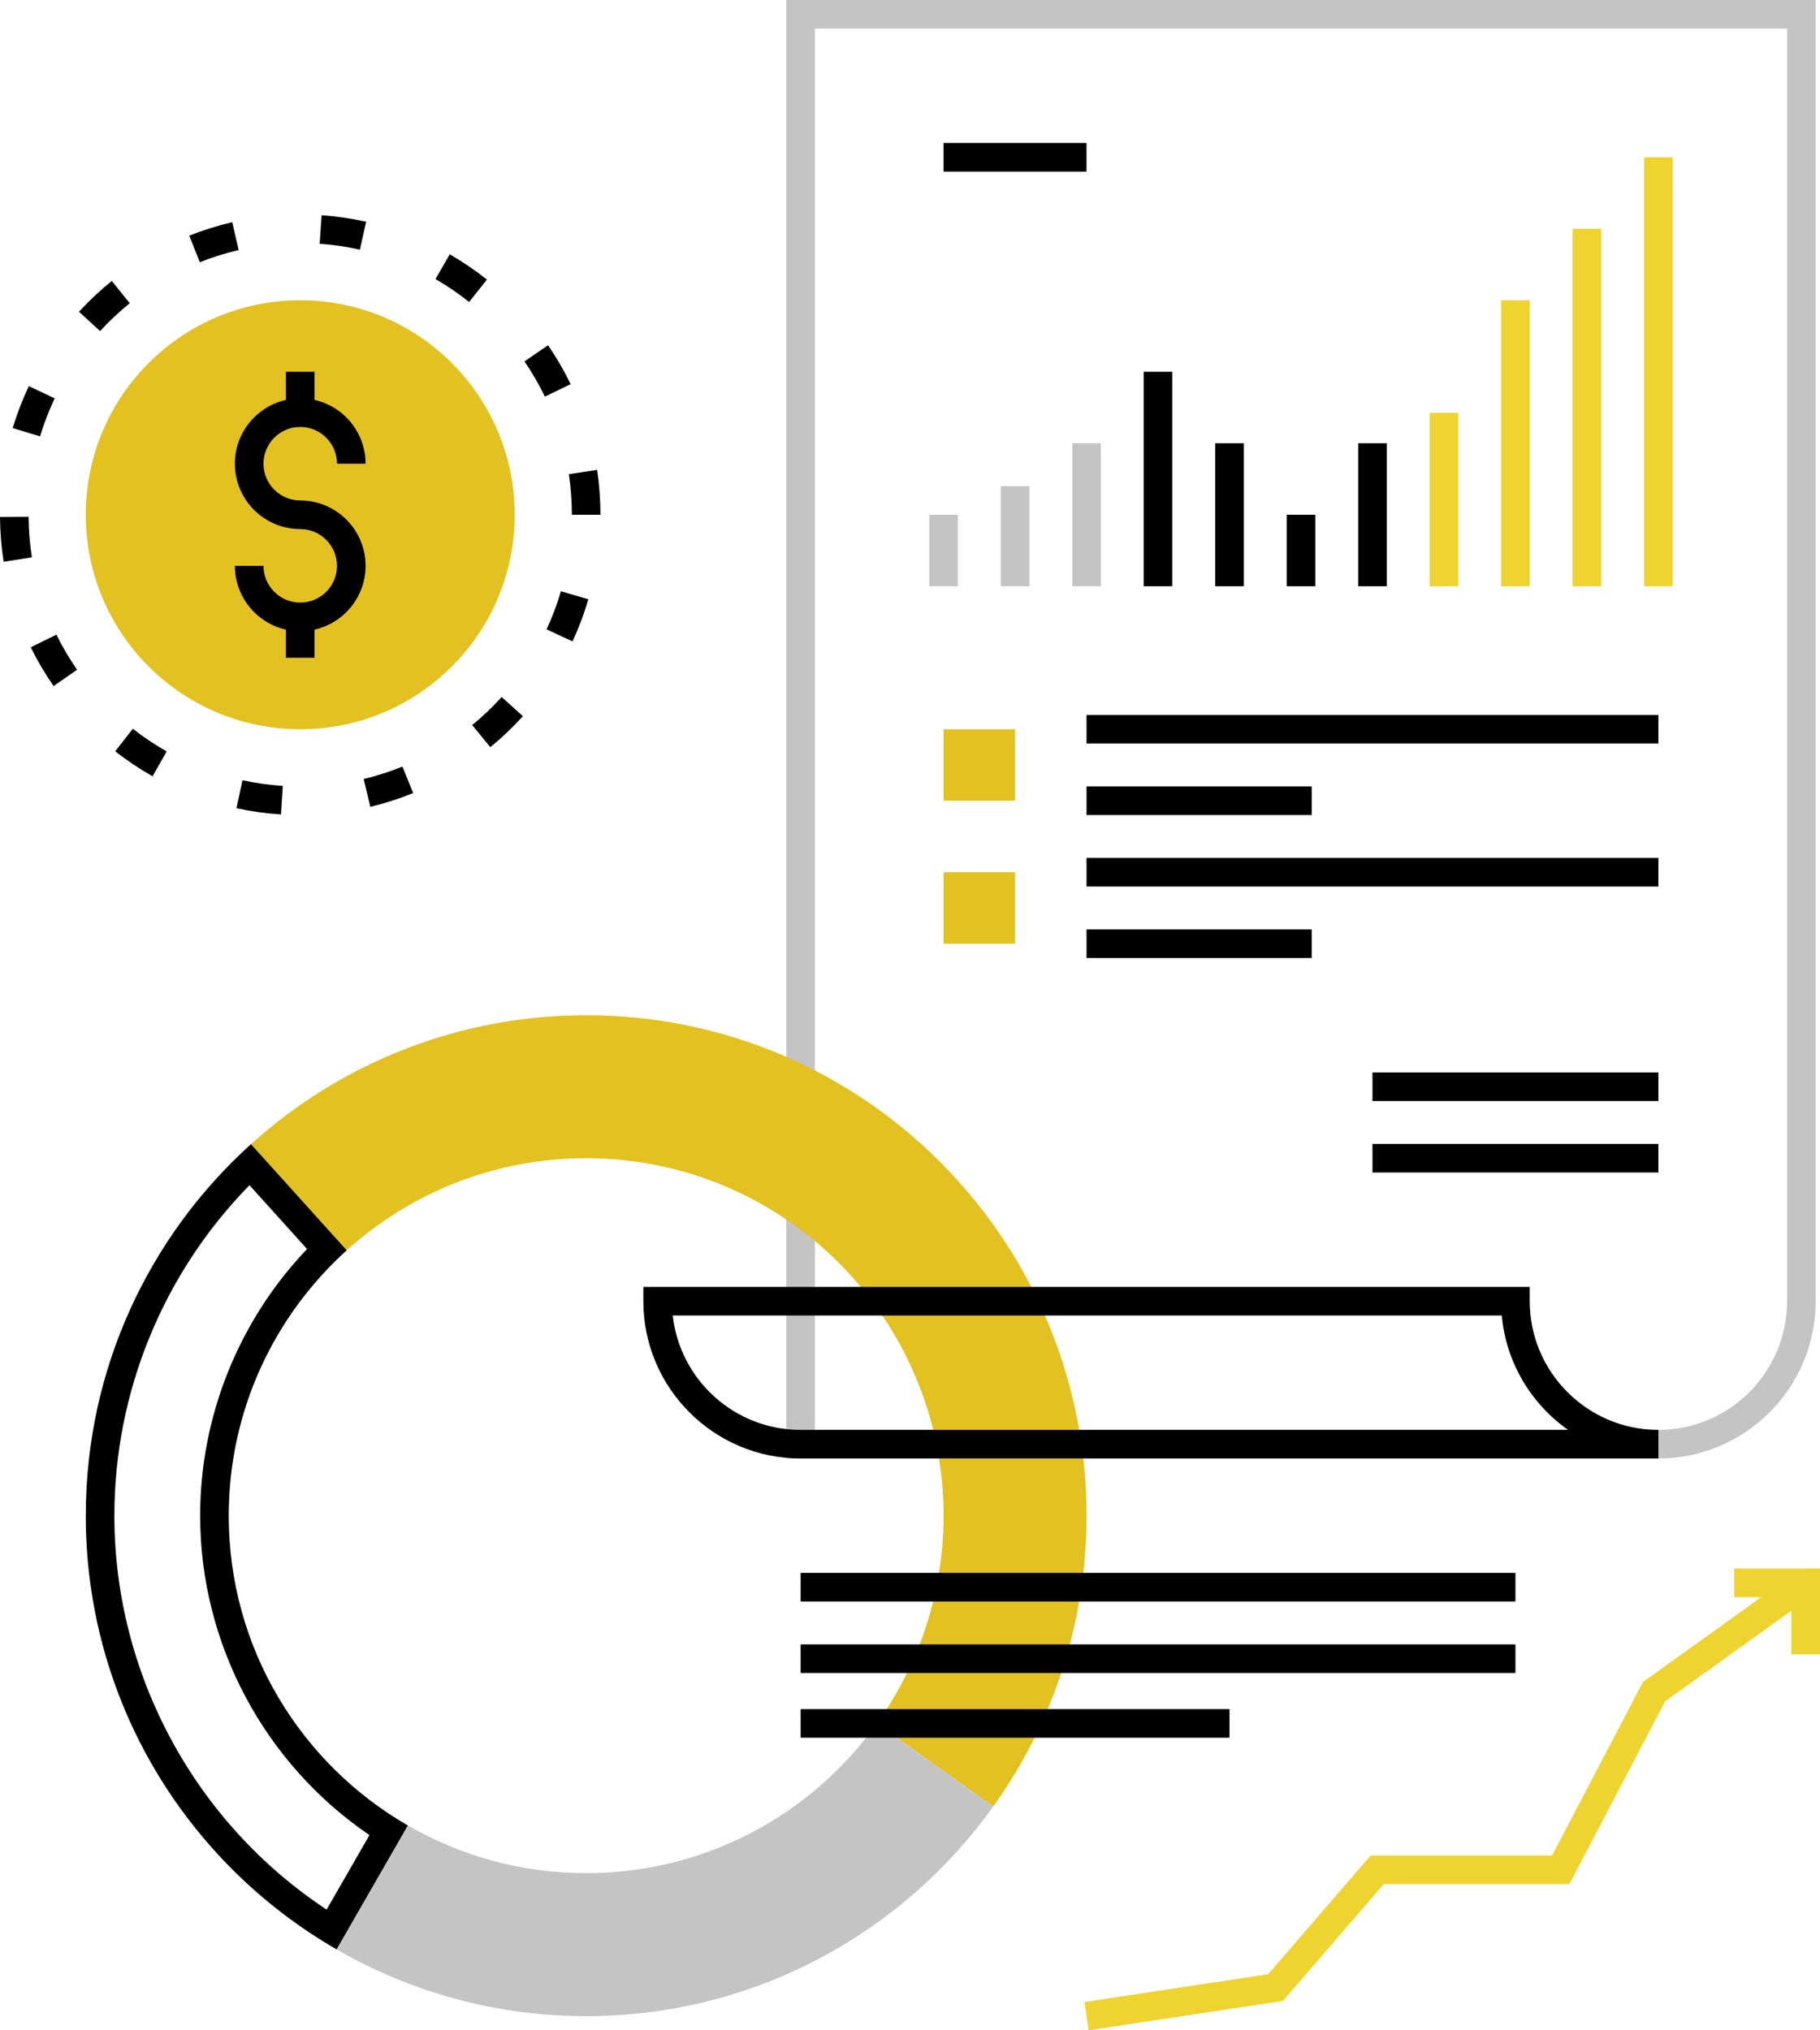<?xml version="1.0" encoding="iso-8859-1"?>
<!-- Generator: Adobe Illustrator 17.0.0, SVG Export Plug-In . SVG Version: 6.00 Build 0)  -->
<!DOCTYPE svg PUBLIC "-//W3C//DTD SVG 1.1//EN" "http://www.w3.org/Graphics/SVG/1.1/DTD/svg11.dtd">
<svg version="1.1" id="budget" xmlns="http://www.w3.org/2000/svg" xmlns:xlink="http://www.w3.org/1999/xlink" x="0px" y="0px"
	 width="127.303px" height="141.988px" viewBox="0 0 127.303 141.988" style="enable-background:new 0 0 127.303 141.988;"
	 xml:space="preserve">
<g id="budget_1_">
	<g>
		<path style="fill:#C4C4C4;" d="M116,102H55V0h72v91C127,97.065,122.065,102,116,102z M57,100h59c4.962,0,9-4.037,9-9V2H57V100z"/>
	</g>
	<g>
		<path style="fill:#E2C120;" d="M40.999,81c13.807,0,25,11.192,25,25c0,5.42-1.731,10.433-4.661,14.528l8.136,5.811
			c4.103-5.733,6.525-12.751,6.525-20.339c0-19.33-15.67-35-35-35c-9.019,0-17.239,3.413-23.445,9.017l6.698,7.424
			C28.685,83.438,34.557,81,40.999,81z"/>
	</g>
	<g>
		<g>
			<polygon style="fill:#EFD32E;" points="76.149,141.988 75.85,140.012 88.701,138.066 95.875,129.764 108.562,129.764 
				114.921,117.628 125.72,109.884 126.886,111.509 116.472,118.978 109.771,131.764 96.791,131.764 89.731,139.934 			"/>
		</g>
		<g>
			<polygon style="fill:#EFD32E;" points="127.303,115.696 125.303,115.696 125.303,111.696 121.303,111.697 121.303,109.697 
				127.303,109.696 			"/>
		</g>
	</g>
	<g>
		<g>
			<path d="M116,102H56c-6.065,0-11-4.935-11-11v-1h62v1c0,4.963,4.038,9,9,9V102z M47.055,92c0.499,4.494,4.32,8,8.945,8h53.682
				c-2.573-1.812-4.338-4.697-4.637-8H47.055z"/>
		</g>
	</g>
	<g>
		<g>
			<path d="M17.45,82.887l4.028,4.464C16.703,92.354,14,99.045,14,106c0,8.952,4.491,17.337,11.843,22.338l-2.998,5.211
				C13.64,127.468,8,117.089,8,106C8,97.35,11.421,89.036,17.45,82.887 M17.554,80.017C10.46,86.422,6,95.689,6,106
				c0,12.974,7.064,24.29,17.55,30.335l4.985-8.667C21.045,123.35,16,115.268,16,106c0-7.365,3.186-13.984,8.253-18.56
				L17.554,80.017L17.554,80.017z"/>
		</g>
	</g>
	<g>
		<path style="fill:#C4C4C4;" d="M61.338,120.528C56.804,126.865,49.386,131,40.999,131c-4.54,0-8.794-1.217-12.464-3.332
			l-4.985,8.667C28.688,139.297,34.643,141,40.999,141c11.742,0,22.126-5.788,28.475-14.661L61.338,120.528z"/>
	</g>
	<g>
		<circle style="fill:#E2C120;" cx="21" cy="36" r="15"/>
	</g>
	<g>
		<path d="M19.655,56.957c-1.044-0.065-2.093-0.211-3.117-0.433l0.423-1.955c0.926,0.2,1.875,0.332,2.819,0.392L19.655,56.957z
			 M25.904,56.425l-0.466-1.945c0.92-0.221,1.832-0.513,2.712-0.87l0.752,1.854C27.93,55.857,26.921,56.181,25.904,56.425z
			 M10.672,54.29c-0.911-0.516-1.791-1.104-2.614-1.75l1.234-1.574c0.745,0.584,1.541,1.117,2.365,1.584L10.672,54.29z
			 M34.297,52.255l-1.268-1.547c0.733-0.601,1.427-1.261,2.063-1.963l1.482,1.342C35.873,50.863,35.106,51.593,34.297,52.255z
			 M3.749,47.979c-0.6-0.862-1.137-1.774-1.598-2.711l1.794-0.883c0.417,0.847,0.904,1.672,1.447,2.453L3.749,47.979z
			 M40.044,44.857l-1.812-0.844c0.4-0.86,0.738-1.756,1.004-2.663l1.919,0.562C40.861,42.916,40.487,43.907,40.044,44.857z
			 M0.255,39.287C0.093,38.255,0.008,37.2,0,36.151l2-0.014c0.007,0.949,0.084,1.905,0.231,2.839L0.255,39.287z M42,36h-2
			c0-0.951-0.071-1.907-0.21-2.84l1.978-0.297C41.921,33.895,42,34.949,42,36z M2.802,30.517L0.887,29.94
			c0.301-1.001,0.682-1.988,1.132-2.937l1.807,0.857C3.419,28.719,3.075,29.612,2.802,30.517z M38.114,27.738
			c-0.412-0.852-0.893-1.681-1.429-2.463l1.65-1.131c0.592,0.866,1.124,1.781,1.579,2.723L38.114,27.738z M6.999,23.154
			l-1.473-1.354c0.709-0.771,1.481-1.496,2.294-2.151l1.255,1.557C8.34,21.8,7.641,22.455,6.999,23.154z M32.814,21.119
			c-0.741-0.589-1.533-1.128-2.354-1.602l0.999-1.732c0.907,0.523,1.782,1.118,2.6,1.768L32.814,21.119z M13.977,18.339l-0.74-1.857
			c0.975-0.389,1.987-0.705,3.007-0.941l0.45,1.949C15.772,17.702,14.858,17.988,13.977,18.339z M25.173,17.459
			c-0.924-0.207-1.872-0.345-2.815-0.41l0.139-1.996c1.044,0.073,2.091,0.226,3.113,0.455L25.173,17.459z"/>
	</g>
	<g>
		<g>
			<path d="M21,44.143c-2.521,0-4.571-2.051-4.571-4.571h2c0,1.418,1.153,2.571,2.571,2.571s2.571-1.153,2.571-2.571
				S22.417,37,21,37c-2.521,0-4.571-2.051-4.571-4.571s2.051-4.571,4.571-4.571s4.571,2.051,4.571,4.571h-2
				c0-1.418-1.153-2.571-2.571-2.571s-2.571,1.153-2.571,2.571S19.582,35,21,35c2.521,0,4.571,2.051,4.571,4.571
				S23.52,44.143,21,44.143z"/>
		</g>
		<g>
			<rect x="20" y="26" width="2" height="2.857"/>
		</g>
		<g>
			<rect x="20" y="43.143" width="2" height="2.857"/>
		</g>
	</g>
	<g>
		<rect x="56" y="110" width="50" height="2"/>
	</g>
	<g>
		<rect x="56" y="115" width="50" height="2"/>
	</g>
	<g>
		<rect x="56" y="119.528" width="30" height="2"/>
	</g>
	<g>
		<rect x="65" y="36" style="fill:#C4C4C4;" width="2" height="5"/>
	</g>
	<g>
		<rect x="70" y="34" style="fill:#C4C4C4;" width="2" height="7"/>
	</g>
	<g>
		<rect x="75" y="31" style="fill:#C4C4C4;" width="2" height="10"/>
	</g>
	<g>
		<rect x="80" y="26" width="2" height="15"/>
	</g>
	<g>
		<rect x="85" y="31" width="2" height="10"/>
	</g>
	<g>
		<rect x="90" y="36" width="2" height="5"/>
	</g>
	<g>
		<rect x="95" y="31" width="2" height="10"/>
	</g>
	<g>
		<rect x="100" y="28.875" style="fill:#EFD32E;" width="2" height="12.125"/>
	</g>
	<g>
		<rect x="105" y="21" style="fill:#EFD32E;" width="2" height="20"/>
	</g>
	<g>
		<rect x="110" y="16" style="fill:#EFD32E;" width="2" height="25"/>
	</g>
	<g>
		<rect x="115" y="11" style="fill:#EFD32E;" width="2" height="30"/>
	</g>
	<g>
		<rect x="66" y="51" style="fill:#E2C120;" width="5" height="5"/>
	</g>
	<g>
		<rect x="76" y="50" width="40" height="2"/>
	</g>
	<g>
		<rect x="76" y="55" width="15.75" height="2"/>
	</g>
	<g>
		<rect x="66" y="61" style="fill:#E2C120;" width="5" height="5"/>
	</g>
	<g>
		<rect x="76" y="60" width="40" height="2"/>
	</g>
	<g>
		<rect x="96" y="75" width="20" height="2"/>
	</g>
	<g>
		<rect x="65.999" y="10" width="10" height="2"/>
	</g>
	<g>
		<rect x="96" y="80" width="20" height="2"/>
	</g>
	<g>
		<rect x="76" y="65" width="15.75" height="2"/>
	</g>
</g>
</svg>
